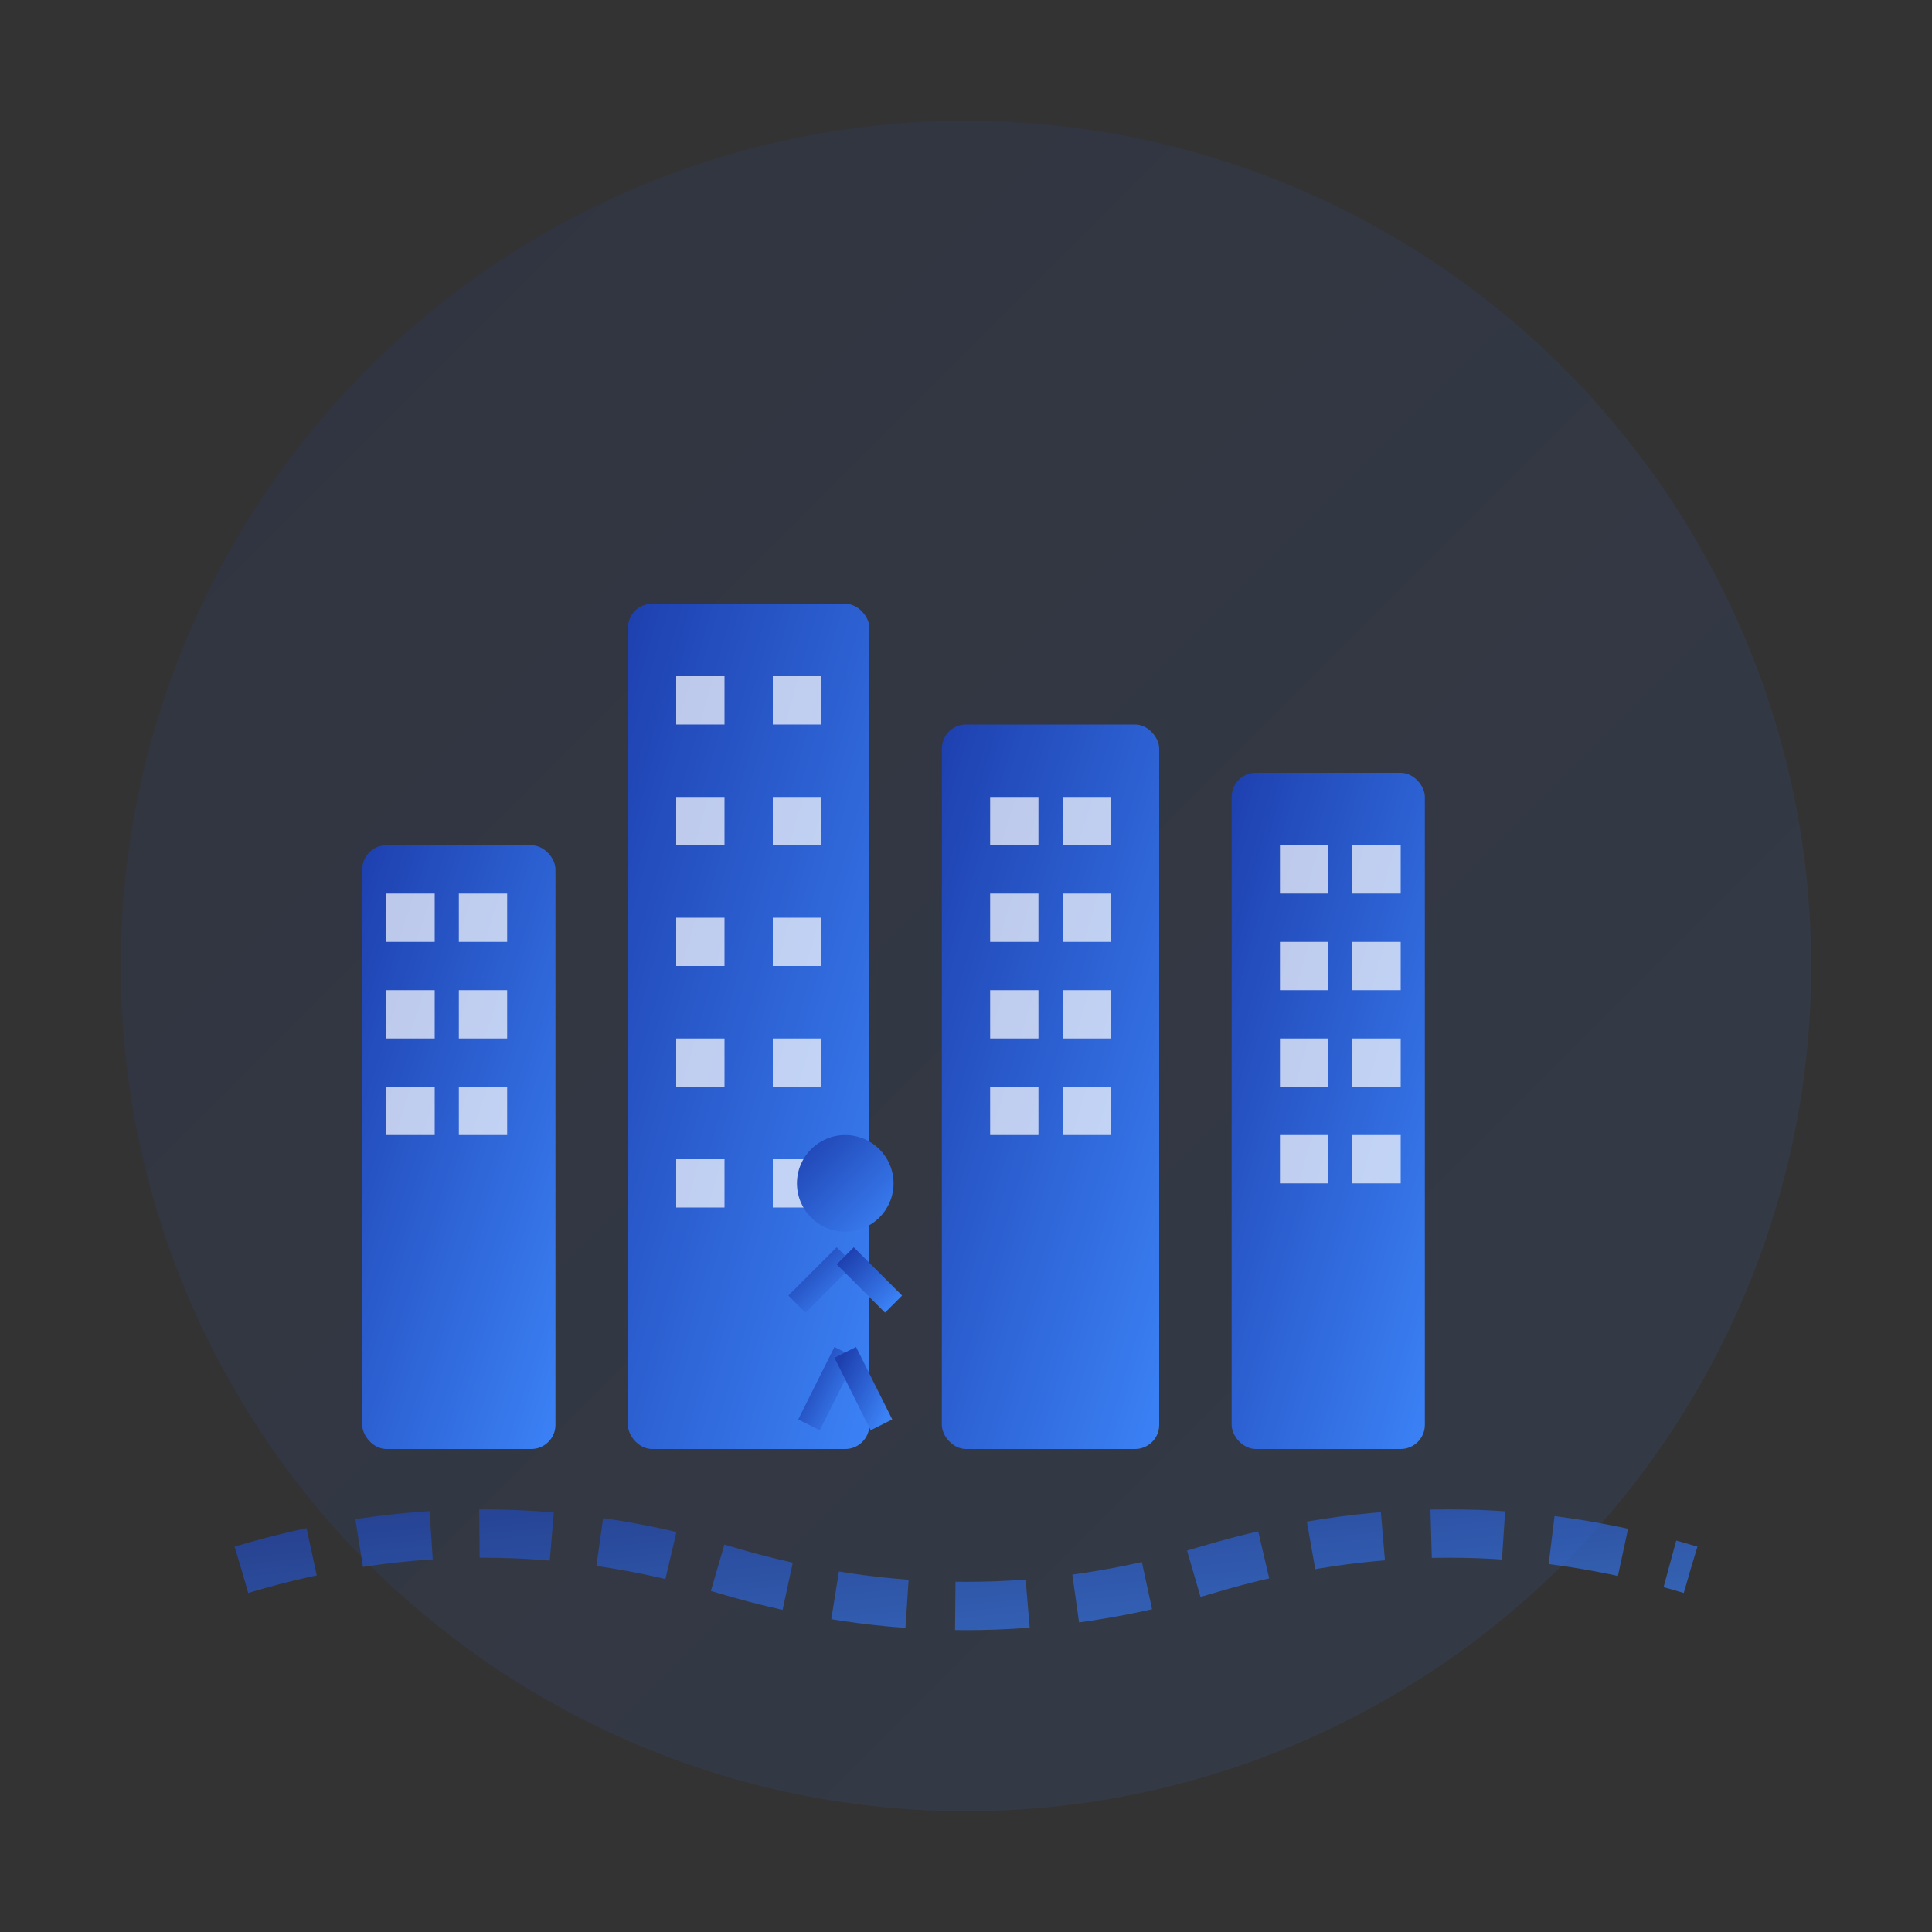 <svg width="80" height="80" viewBox="0 0 80 80" xmlns="http://www.w3.org/2000/svg">
  <rect x="0" y="0" width="80" height="80" fill="#333333" stroke="none"/>
  <defs>
    <linearGradient id="serviceGradient1" x1="0%" y1="0%" x2="100%" y2="100%">
      <stop offset="0%" style="stop-color:#1e40af;stop-opacity:1" />
      <stop offset="100%" style="stop-color:#3b82f6;stop-opacity:1" />
    </linearGradient>
  </defs>
  
  <!-- Background circle -->
  <circle cx="40" cy="40" r="35" fill="url(#serviceGradient1)" opacity="0.1"/>
  
  <!-- Buildings representing Gdynia -->
  <g fill="url(#serviceGradient1)">
    <!-- Building 1 -->
    <rect x="15" y="35" width="8" height="25" rx="1"/>
    <rect x="16" y="37" width="2" height="2" fill="white" opacity="0.7"/>
    <rect x="19" y="37" width="2" height="2" fill="white" opacity="0.7"/>
    <rect x="16" y="41" width="2" height="2" fill="white" opacity="0.7"/>
    <rect x="19" y="41" width="2" height="2" fill="white" opacity="0.7"/>
    <rect x="16" y="45" width="2" height="2" fill="white" opacity="0.7"/>
    <rect x="19" y="45" width="2" height="2" fill="white" opacity="0.7"/>
    
    <!-- Building 2 (taller) -->
    <rect x="26" y="25" width="10" height="35" rx="1"/>
    <rect x="28" y="28" width="2" height="2" fill="white" opacity="0.7"/>
    <rect x="32" y="28" width="2" height="2" fill="white" opacity="0.7"/>
    <rect x="28" y="33" width="2" height="2" fill="white" opacity="0.7"/>
    <rect x="32" y="33" width="2" height="2" fill="white" opacity="0.7"/>
    <rect x="28" y="38" width="2" height="2" fill="white" opacity="0.7"/>
    <rect x="32" y="38" width="2" height="2" fill="white" opacity="0.7"/>
    <rect x="28" y="43" width="2" height="2" fill="white" opacity="0.7"/>
    <rect x="32" y="43" width="2" height="2" fill="white" opacity="0.7"/>
    <rect x="28" y="48" width="2" height="2" fill="white" opacity="0.7"/>
    <rect x="32" y="48" width="2" height="2" fill="white" opacity="0.7"/>
    
    <!-- Building 3 -->
    <rect x="39" y="30" width="9" height="30" rx="1"/>
    <rect x="41" y="33" width="2" height="2" fill="white" opacity="0.7"/>
    <rect x="44" y="33" width="2" height="2" fill="white" opacity="0.7"/>
    <rect x="41" y="37" width="2" height="2" fill="white" opacity="0.7"/>
    <rect x="44" y="37" width="2" height="2" fill="white" opacity="0.7"/>
    <rect x="41" y="41" width="2" height="2" fill="white" opacity="0.7"/>
    <rect x="44" y="41" width="2" height="2" fill="white" opacity="0.7"/>
    <rect x="41" y="45" width="2" height="2" fill="white" opacity="0.7"/>
    <rect x="44" y="45" width="2" height="2" fill="white" opacity="0.7"/>
    
    <!-- Building 4 -->
    <rect x="51" y="32" width="8" height="28" rx="1"/>
    <rect x="53" y="35" width="2" height="2" fill="white" opacity="0.7"/>
    <rect x="56" y="35" width="2" height="2" fill="white" opacity="0.7"/>
    <rect x="53" y="39" width="2" height="2" fill="white" opacity="0.7"/>
    <rect x="56" y="39" width="2" height="2" fill="white" opacity="0.7"/>
    <rect x="53" y="43" width="2" height="2" fill="white" opacity="0.7"/>
    <rect x="56" y="43" width="2" height="2" fill="white" opacity="0.7"/>
    <rect x="53" y="47" width="2" height="2" fill="white" opacity="0.7"/>
    <rect x="56" y="47" width="2" height="2" fill="white" opacity="0.7"/>
  </g>
  
  <!-- Ground line -->
  <line x1="10" y1="60" x2="70" y2="60" stroke="url(#serviceGradient1)" stroke-width="2"/>
  
  <!-- Walking path/tour route -->
  <path d="M10 65 Q20 62 30 65 Q40 68 50 65 Q60 62 70 65" 
        stroke="url(#serviceGradient1)" stroke-width="2" fill="none" stroke-dasharray="3,2" opacity="0.7"/>
  
  <!-- Walking figure -->
  <g fill="url(#serviceGradient1)" transform="translate(35, 52)">
    <!-- Head -->
    <circle cx="0" cy="-3" r="2"/>
    <!-- Body -->
    <line x1="0" y1="-1" x2="0" y2="4" stroke="url(#serviceGradient1)" stroke-width="1.5"/>
    <!-- Arms -->
    <line x1="0" y1="0" x2="-2" y2="2" stroke="url(#serviceGradient1)" stroke-width="1"/>
    <line x1="0" y1="0" x2="2" y2="2" stroke="url(#serviceGradient1)" stroke-width="1"/>
    <!-- Legs -->
    <line x1="0" y1="4" x2="-1.5" y2="7" stroke="url(#serviceGradient1)" stroke-width="1"/>
    <line x1="0" y1="4" x2="1.5" y2="7" stroke="url(#serviceGradient1)" stroke-width="1"/>
  </g>
</svg>
